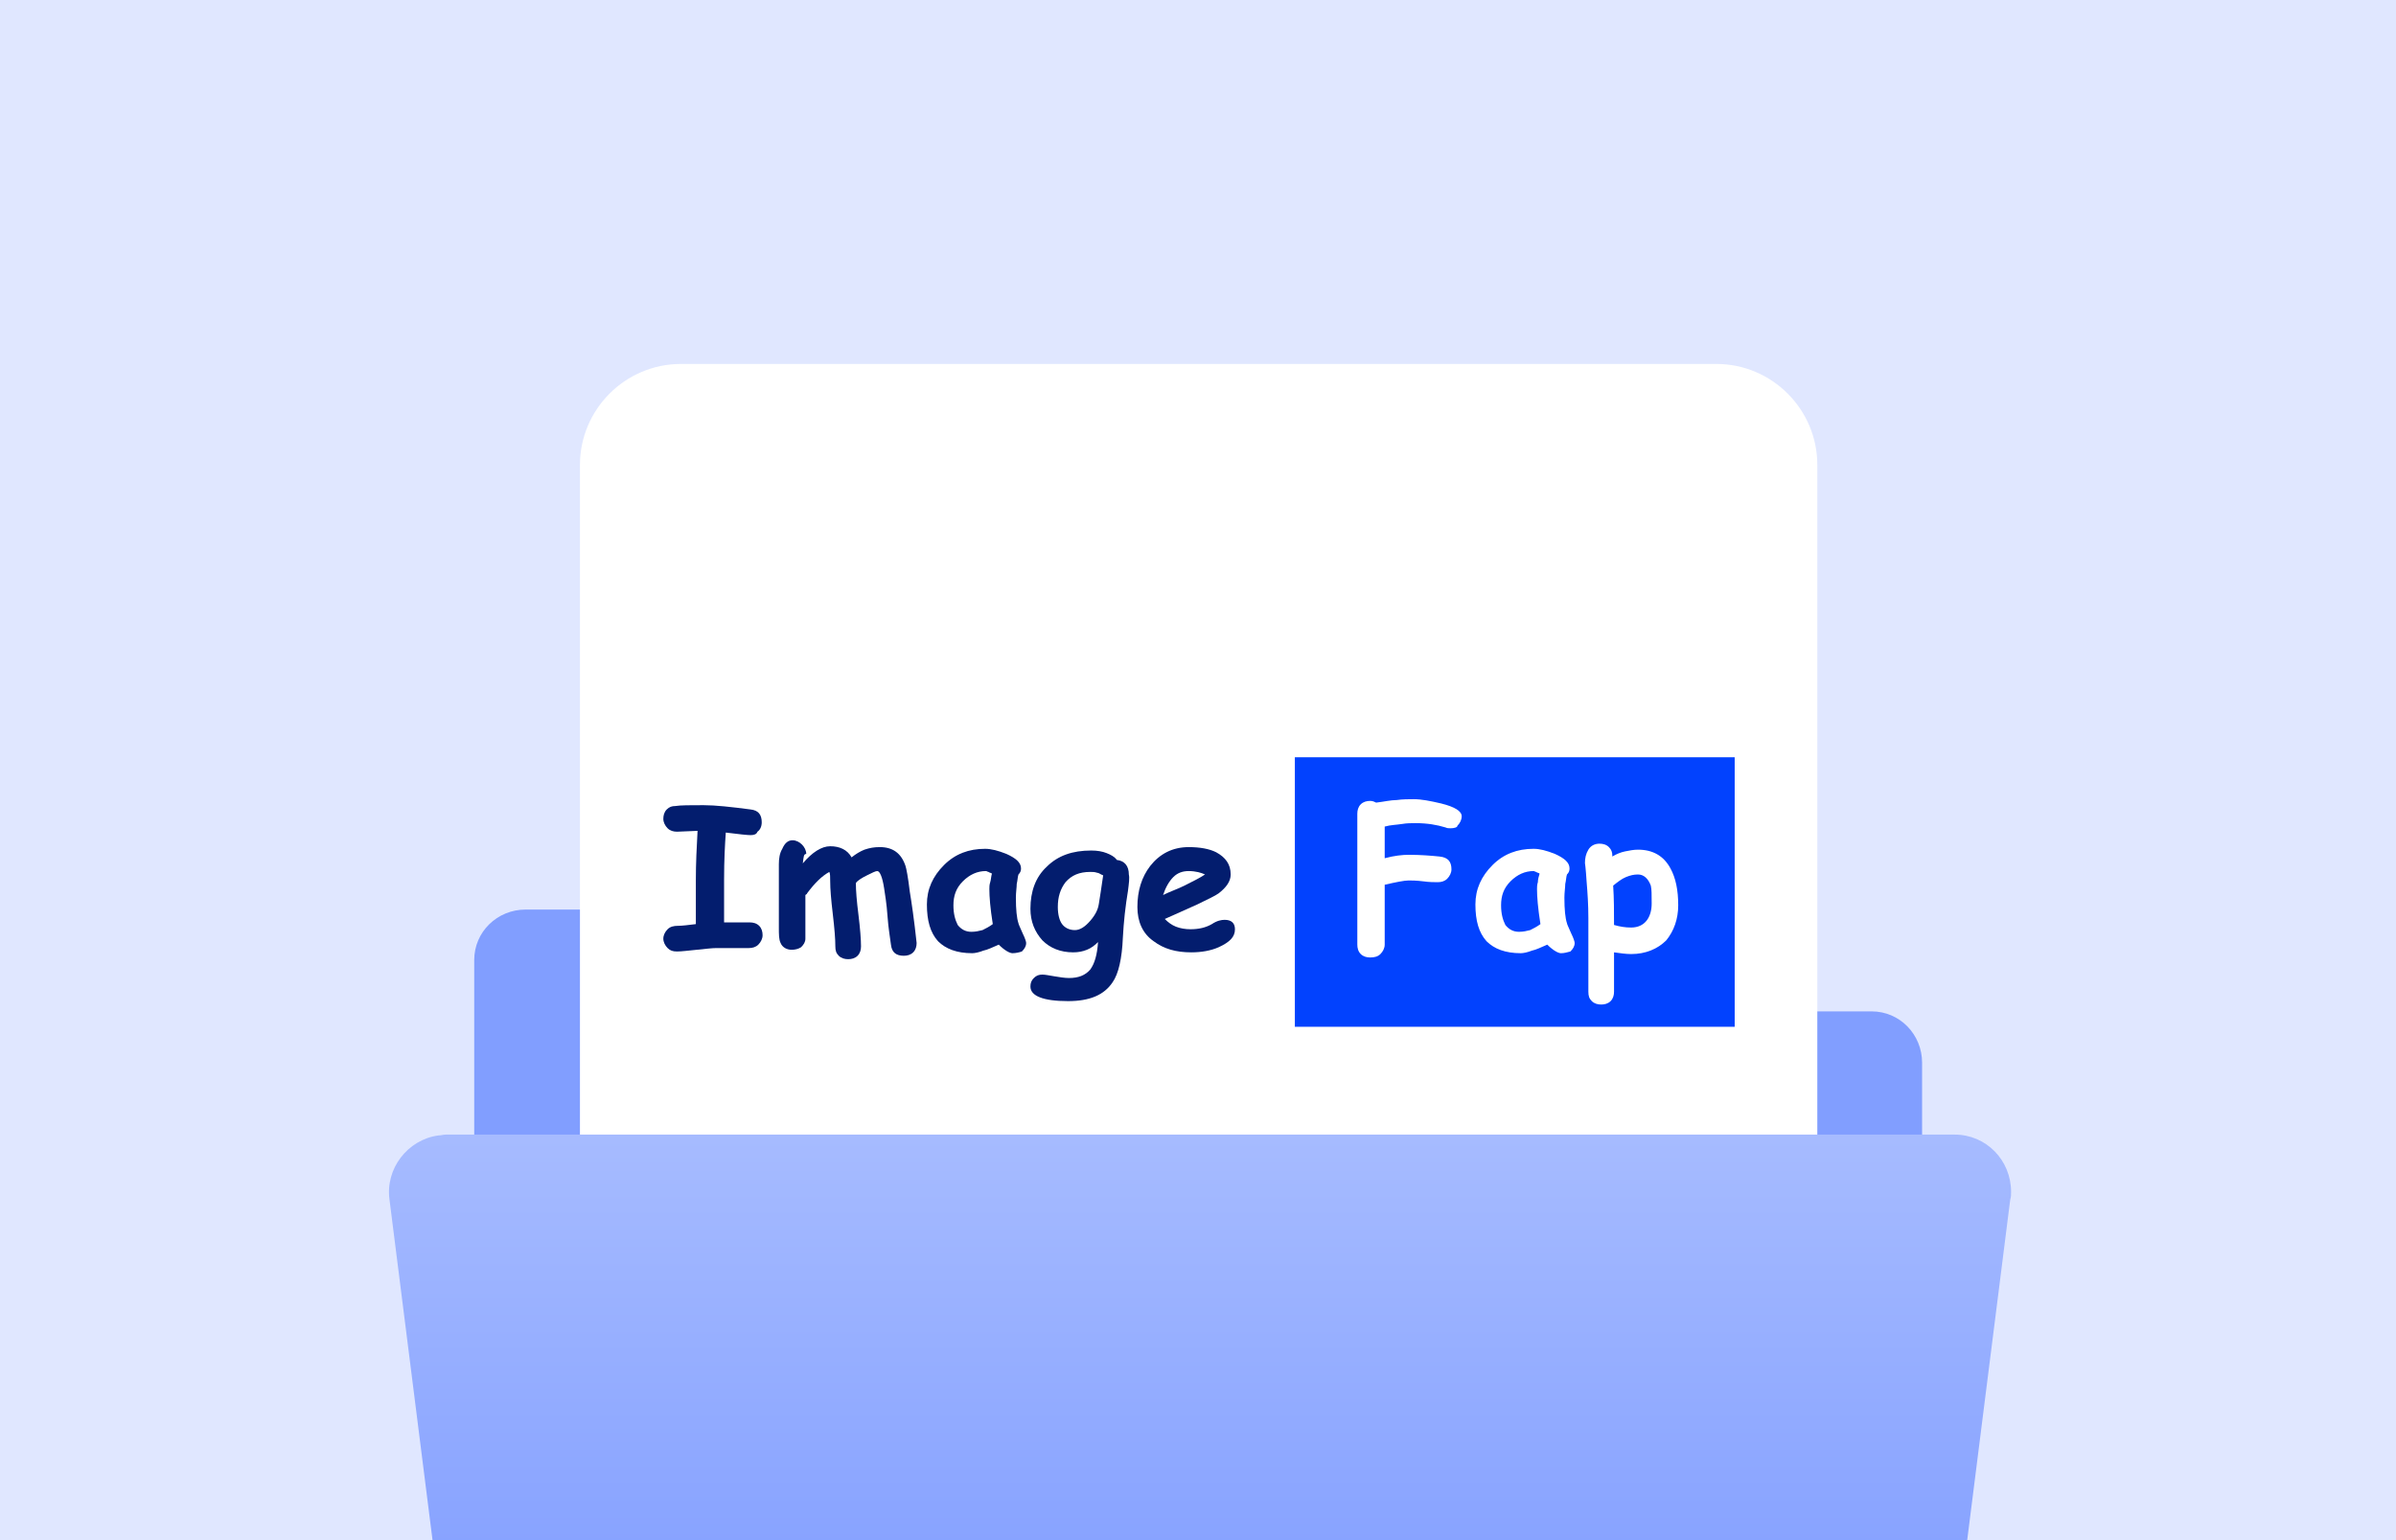 <svg xmlns="http://www.w3.org/2000/svg" xmlns:xlink="http://www.w3.org/1999/xlink" x="0px" y="0px" viewBox="0 0 280 180" style="enable-background:new 0 0 280 180;" xml:space="preserve">
<style type="text/css">
	.st0{fill:#E0E7FF;}
	.st1{clip-path:url(#SVGID_2_);}
	.st2{fill:#819EFF;}
	.st3{fill:#FFFFFF;}
	.st4{fill:url(#SVGID_3_);}
	.st5{fill:#0242FE;}
	.st6{fill:#031D6E;}
</style>
<g transform="translate(-20 -378)">
	<rect x="20" y="378" class="st0" width="280" height="180"/>
	<g>
		<defs>
			<rect id="SVGID_1_" x="20" y="378" width="280" height="180"/>
		</defs>
		<clipPath id="SVGID_2_">
			<use xlink:href="#SVGID_1_"  style="overflow:visible;"/>
		</clipPath>
		<g class="st1">
			<g transform="translate(90.018 124.703)">
				<path class="st2" d="M45.7,365.6L45.7,365.6c0-3.3-2.6-6-5.9-6c0,0,0,0,0,0H-8.6c-3.3,0-6,2.6-6,5.9c0,0,0,0,0,0v55.2
					c0,3.3,2.6,6,5.9,6c0,0,0,0,0,0h157.3c3.3,0,6-2.6,6-5.9c0,0,0,0,0-0.1v-43.2c0-3.3-2.6-6-5.9-6c0,0,0,0,0,0H51.6
					C48.3,371.6,45.7,368.9,45.7,365.6z"/>
				<g transform="translate(-2.244 295.833)">
					<path class="st3" d="M132.8,144.6h-121c-6.5,0-11.8-5.3-11.8-11.8v-121C0,5.3,5.3,0,11.8,0h121c6.5,0,11.8,5.3,11.8,11.8v121
						C144.6,139.4,139.4,144.6,132.8,144.6z"/>
				</g>

					<linearGradient id="SVGID_3_" gradientUnits="userSpaceOnUse" x1="-202.811" y1="475.897" x2="-202.811" y2="474.899" gradientTransform="matrix(189.595 0 0 -105.141 38522.195 50422.309)">
					<stop  offset="0" style="stop-color:#A6BBFF"/>
					<stop  offset="1" style="stop-color:#6486FF"/>
				</linearGradient>
				<path class="st4" d="M146.8,491.1H-6.3c-3.3,0-6.2-2.5-6.6-5.8l-11.6-91.8c-0.5-3.6,2.1-7,5.7-7.5c0.3,0,0.6-0.1,0.9-0.1h176.3
					c3.7,0,6.6,3,6.6,6.7c0,0.3,0,0.6-0.1,0.9l-11.6,91.8C152.9,488.6,150.1,491.1,146.8,491.1z"/>
				<g>
					<rect x="81.3" y="341.8" class="st5" width="51.4" height="31.5"/>
					<g>
						<path class="st6" d="M17.7,350.9c-0.4,0-1.3-0.1-2.9-0.3c-0.1,1.4-0.2,3.2-0.2,5.5l0,5c1,0,2,0,3,0c0.4,0,0.8,0.1,1.1,0.4
							c0.3,0.3,0.4,0.7,0.4,1.1s-0.2,0.8-0.5,1.1c-0.3,0.3-0.7,0.4-1.1,0.4c-0.4,0-1.1,0-1.9,0c-0.9,0-1.5,0-1.9,0
							c-0.5,0-1.3,0.1-2.3,0.2c-1,0.1-1.8,0.2-2.3,0.2c-0.5,0-0.8-0.1-1.1-0.4c-0.3-0.3-0.5-0.7-0.5-1.1s0.2-0.8,0.5-1.1
							c0.3-0.3,0.7-0.4,1.2-0.4c0.5,0,1.3-0.1,2.1-0.2c0-0.9,0-2.6,0-5.1c0-2,0.1-4,0.2-5.8l-2.4,0.1c-0.4,0-0.8-0.1-1.1-0.4
							c-0.3-0.3-0.5-0.7-0.5-1.1c0-0.4,0.1-0.8,0.4-1.1c0.3-0.3,0.6-0.4,1-0.4c0.6-0.1,1.7-0.1,3.3-0.1c1.4,0,3.2,0.2,5.5,0.5
							c0.9,0.1,1.3,0.6,1.3,1.5c0,0.5-0.2,0.9-0.5,1.1C18.4,350.8,18.1,350.9,17.7,350.9z"/>
						<path class="st6" d="M23.8,354.2c1.1-1.3,2.2-2,3.2-2c1.1,0,2,0.4,2.5,1.3c0.5-0.4,1-0.7,1.5-0.9c0.6-0.2,1.1-0.3,1.8-0.3
							c1.5,0,2.5,0.7,3,2.2c0.1,0.3,0.3,1.3,0.5,3c0.2,1.2,0.5,3.2,0.8,6c0,0.4-0.1,0.8-0.4,1.1c-0.3,0.3-0.7,0.4-1.1,0.4
							c-0.9,0-1.4-0.4-1.5-1.3c-0.1-0.8-0.3-1.9-0.4-3.3c-0.1-1.5-0.3-2.6-0.4-3.3c-0.2-1.3-0.5-2-0.8-2c-0.2,0-0.6,0.2-1.2,0.5
							c-0.6,0.3-1.1,0.6-1.3,0.9c0,0.9,0.1,2.1,0.3,3.7c0.2,1.6,0.3,2.9,0.3,3.7c0,0.4-0.1,0.8-0.4,1.1c-0.3,0.3-0.7,0.4-1.1,0.4
							c-0.4,0-0.8-0.1-1.1-0.4c-0.3-0.3-0.4-0.6-0.4-1.1c0-0.9-0.1-2.1-0.3-3.8c-0.2-1.7-0.3-2.9-0.3-3.8c0-0.5,0-0.9-0.1-1.1
							c-0.9,0.5-1.7,1.3-2.6,2.5c0,0.1-0.1,0.1-0.2,0.2c0,1.5,0,2.7,0,3.5c0,0.2,0,0.5,0,0.8s0,0.6,0,0.8c0,0.4-0.2,0.7-0.5,1
							c-0.3,0.2-0.7,0.3-1.1,0.3c-0.6,0-1.1-0.3-1.3-0.8c-0.2-0.4-0.2-1-0.2-1.8v-4.2c0-0.4,0-0.9,0-1.6c0-0.7,0-1.3,0-1.6
							c0-0.7,0.1-1.3,0.4-1.8c0.3-0.7,0.7-1,1.2-1c0.4,0,0.8,0.2,1.1,0.5c0.3,0.3,0.5,0.7,0.5,1.1C23.9,353.1,23.9,353.4,23.8,354.2
							z"/>
						<path class="st6" d="M48.3,364.7c-0.3,0-0.9-0.3-1.6-1c-0.7,0.3-1.3,0.6-1.8,0.7c-0.5,0.2-1,0.3-1.3,0.3c-1.8,0-3.1-0.5-4-1.4
							c-0.9-1-1.3-2.4-1.3-4.3c0-1.8,0.7-3.3,2-4.6s2.9-1.9,4.8-1.9c0.7,0,1.5,0.2,2.5,0.6c1.1,0.5,1.7,1,1.7,1.7
							c0,0.3-0.1,0.5-0.3,0.7c-0.1,0.3-0.1,0.7-0.2,1.1c0,0.4-0.1,1-0.1,1.6c0,1.4,0.1,2.4,0.3,3c0,0.1,0.2,0.5,0.5,1.2
							c0.3,0.6,0.4,1,0.4,1.1c0,0.4-0.2,0.7-0.5,1C49.1,364.6,48.7,364.7,48.3,364.7z M45.6,357.2c0-0.2,0-0.5,0.1-0.8
							s0.1-0.7,0.2-1c-0.1-0.1-0.3-0.1-0.4-0.2c-0.1,0-0.2-0.1-0.3-0.1c-1,0-1.9,0.4-2.7,1.2c-0.8,0.8-1.1,1.7-1.1,2.8
							c0,1,0.2,1.7,0.5,2.3c0.4,0.5,0.9,0.8,1.6,0.8c0.5,0,0.9-0.1,1.3-0.2c0.4-0.2,0.8-0.4,1.2-0.7
							C45.7,359.4,45.6,358.1,45.6,357.2z"/>
						<path class="st6" d="M61.8,357.4c-0.3,1.8-0.5,3.6-0.6,5.5c-0.1,2.4-0.5,4.2-1.2,5.2c-1,1.5-2.7,2.2-5.2,2.2
							c-2.9,0-4.4-0.6-4.4-1.7c0-0.4,0.1-0.7,0.4-1c0.3-0.3,0.6-0.4,1-0.4c0.3,0,0.8,0.1,1.4,0.2c0.6,0.1,1.2,0.2,1.7,0.2
							c1.1,0,1.9-0.3,2.5-1c0.5-0.7,0.8-1.7,0.9-3.2c-0.4,0.4-0.8,0.7-1.3,0.9c-0.5,0.2-1,0.3-1.6,0.3c-1.5,0-2.7-0.5-3.6-1.4
							c-0.9-1-1.4-2.2-1.4-3.7c0-2,0.6-3.7,1.9-4.9c1.3-1.3,3-1.9,5.2-1.9c0.7,0,1.3,0.1,1.8,0.3c0.5,0.2,0.9,0.4,1.2,0.8
							c0.9,0.1,1.4,0.7,1.4,1.7C62,355.9,61.9,356.6,61.8,357.4z M57.4,355.2c-1.3,0-2.2,0.4-2.9,1.2c-0.6,0.8-0.9,1.7-0.9,2.9
							c0,0.9,0.2,1.6,0.5,2s0.8,0.7,1.5,0.7c0.6,0,1.2-0.4,1.8-1.1c0.6-0.7,0.9-1.3,1-2c0.1-0.7,0.3-1.8,0.5-3.3
							c-0.3-0.1-0.5-0.3-0.7-0.3C57.9,355.2,57.7,355.2,57.4,355.2z"/>
						<path class="st6" d="M69.2,364.6c-1.8,0-3.2-0.4-4.4-1.3c-1.3-0.9-1.9-2.3-1.9-4c0-1.9,0.5-3.5,1.5-4.8
							c1.1-1.4,2.6-2.2,4.5-2.2c1.3,0,2.4,0.2,3.2,0.6c1.1,0.6,1.7,1.4,1.7,2.6c0,0.8-0.5,1.5-1.4,2.2c-0.4,0.3-1.3,0.7-2.5,1.3
							l-3.8,1.7c0.4,0.4,0.8,0.7,1.3,0.9c0.5,0.2,1.1,0.3,1.7,0.3c1,0,1.8-0.2,2.5-0.6c0.6-0.4,1.1-0.5,1.5-0.5
							c0.8,0,1.2,0.4,1.2,1.1c0,0.9-0.6,1.5-1.9,2.1C71.5,364.4,70.4,364.6,69.2,364.6z M68.9,355.1c-0.7,0-1.3,0.2-1.8,0.7
							c-0.5,0.5-0.9,1.2-1.2,2.1c0.8-0.4,1.7-0.7,2.5-1.1c1-0.5,1.8-0.9,2.4-1.3C70.4,355.3,69.7,355.1,68.9,355.1z"/>
					</g>
					<g>
						<path class="st3" d="M99.5,350.1c-0.2,0-0.4,0-0.6-0.1c-1-0.3-2.1-0.5-3.5-0.5c-0.5,0-1,0-1.6,0.1c-0.6,0.1-1.3,0.1-2,0.3
							c0,1.4,0,2.7,0,3.7c1.1-0.3,2.1-0.4,2.8-0.4c1.4,0,2.6,0.1,3.6,0.2c1,0.1,1.4,0.6,1.4,1.5c0,0.4-0.2,0.8-0.5,1.1
							c-0.3,0.3-0.7,0.4-1.1,0.4c-0.4,0-1,0-1.7-0.1c-0.8-0.1-1.4-0.1-1.7-0.1c-0.5,0-1.5,0.2-2.8,0.5v7c0,0.4-0.2,0.8-0.5,1.1
							c-0.3,0.3-0.7,0.4-1.2,0.4c-0.4,0-0.8-0.1-1.1-0.4c-0.3-0.3-0.4-0.7-0.4-1.1V351c0-0.3,0-0.7,0-1.3c0-0.6,0-1,0-1.3
							c0-0.4,0.1-0.8,0.4-1.1c0.3-0.3,0.7-0.4,1.1-0.4c0.3,0,0.5,0.1,0.7,0.2c0.9-0.1,1.7-0.3,2.4-0.3c0.7-0.1,1.4-0.1,2-0.1
							c0.9,0,1.9,0.2,3.2,0.5c1.6,0.4,2.4,0.9,2.4,1.5c0,0.4-0.2,0.8-0.5,1.1C100.3,350,99.9,350.1,99.5,350.1z"/>
						<path class="st3" d="M112.4,364.7c-0.3,0-0.9-0.3-1.6-1c-0.7,0.3-1.3,0.6-1.8,0.7c-0.5,0.2-1,0.3-1.3,0.3
							c-1.8,0-3.1-0.5-4-1.4c-0.9-1-1.3-2.4-1.3-4.3c0-1.8,0.7-3.3,2-4.6c1.3-1.3,2.9-1.9,4.8-1.9c0.7,0,1.5,0.2,2.5,0.6
							c1.1,0.5,1.7,1,1.7,1.7c0,0.3-0.1,0.5-0.3,0.7c-0.1,0.3-0.1,0.7-0.2,1.1c0,0.4-0.1,1-0.1,1.6c0,1.4,0.1,2.4,0.3,3
							c0,0.1,0.2,0.5,0.5,1.2c0.3,0.6,0.4,1,0.4,1.1c0,0.4-0.2,0.7-0.5,1C113.1,364.6,112.8,364.7,112.4,364.7z M109.6,357.2
							c0-0.2,0-0.5,0.1-0.8c0-0.3,0.1-0.7,0.2-1c-0.1-0.1-0.3-0.1-0.4-0.2c-0.1,0-0.2-0.1-0.3-0.1c-1,0-1.9,0.4-2.7,1.2
							c-0.8,0.8-1.1,1.7-1.1,2.8c0,1,0.2,1.7,0.5,2.3c0.4,0.5,0.9,0.8,1.6,0.8c0.5,0,0.9-0.1,1.3-0.2c0.4-0.2,0.8-0.4,1.2-0.7
							C109.7,359.4,109.6,358.1,109.6,357.2z"/>
						<path class="st3" d="M120.6,364.8c-0.6,0-1.3-0.1-2-0.2l0,4.6c0,0.4-0.1,0.8-0.4,1.1c-0.3,0.3-0.7,0.4-1.1,0.4
							c-0.4,0-0.8-0.1-1.1-0.4c-0.3-0.3-0.4-0.6-0.4-1.1c0-0.4,0-1.7,0-4.2c0-1.8,0-3.3,0-4.4c0-1.6-0.1-3-0.2-4.2
							c-0.1-1.6-0.2-2.3-0.2-2.2c0-0.6,0.1-1.1,0.4-1.6c0.3-0.5,0.8-0.7,1.3-0.7c0.4,0,0.8,0.1,1.1,0.4c0.3,0.3,0.4,0.6,0.4,1l0,0.1
							c0.5-0.3,1-0.5,1.5-0.6c0.5-0.1,1-0.2,1.5-0.2c1.7,0,3,0.7,3.8,2.2c0.6,1.1,0.9,2.5,0.9,4.3c0,1.6-0.5,3-1.4,4.1
							C123.7,364.2,122.3,364.8,120.6,364.8z M121.4,355.5c-0.5,0-0.9,0.1-1.4,0.3c-0.5,0.2-1,0.6-1.5,1c0.1,1.5,0.1,3.1,0.1,4.6
							c0.7,0.2,1.3,0.3,2,0.3c0.8,0,1.4-0.3,1.8-0.8c0.4-0.5,0.6-1.2,0.6-2c0-1,0-1.7-0.1-2.1C122.6,356,122.1,355.5,121.4,355.5z"
							/>
					</g>
				</g>
			</g>
		</g>
	</g>
</g>
</svg>